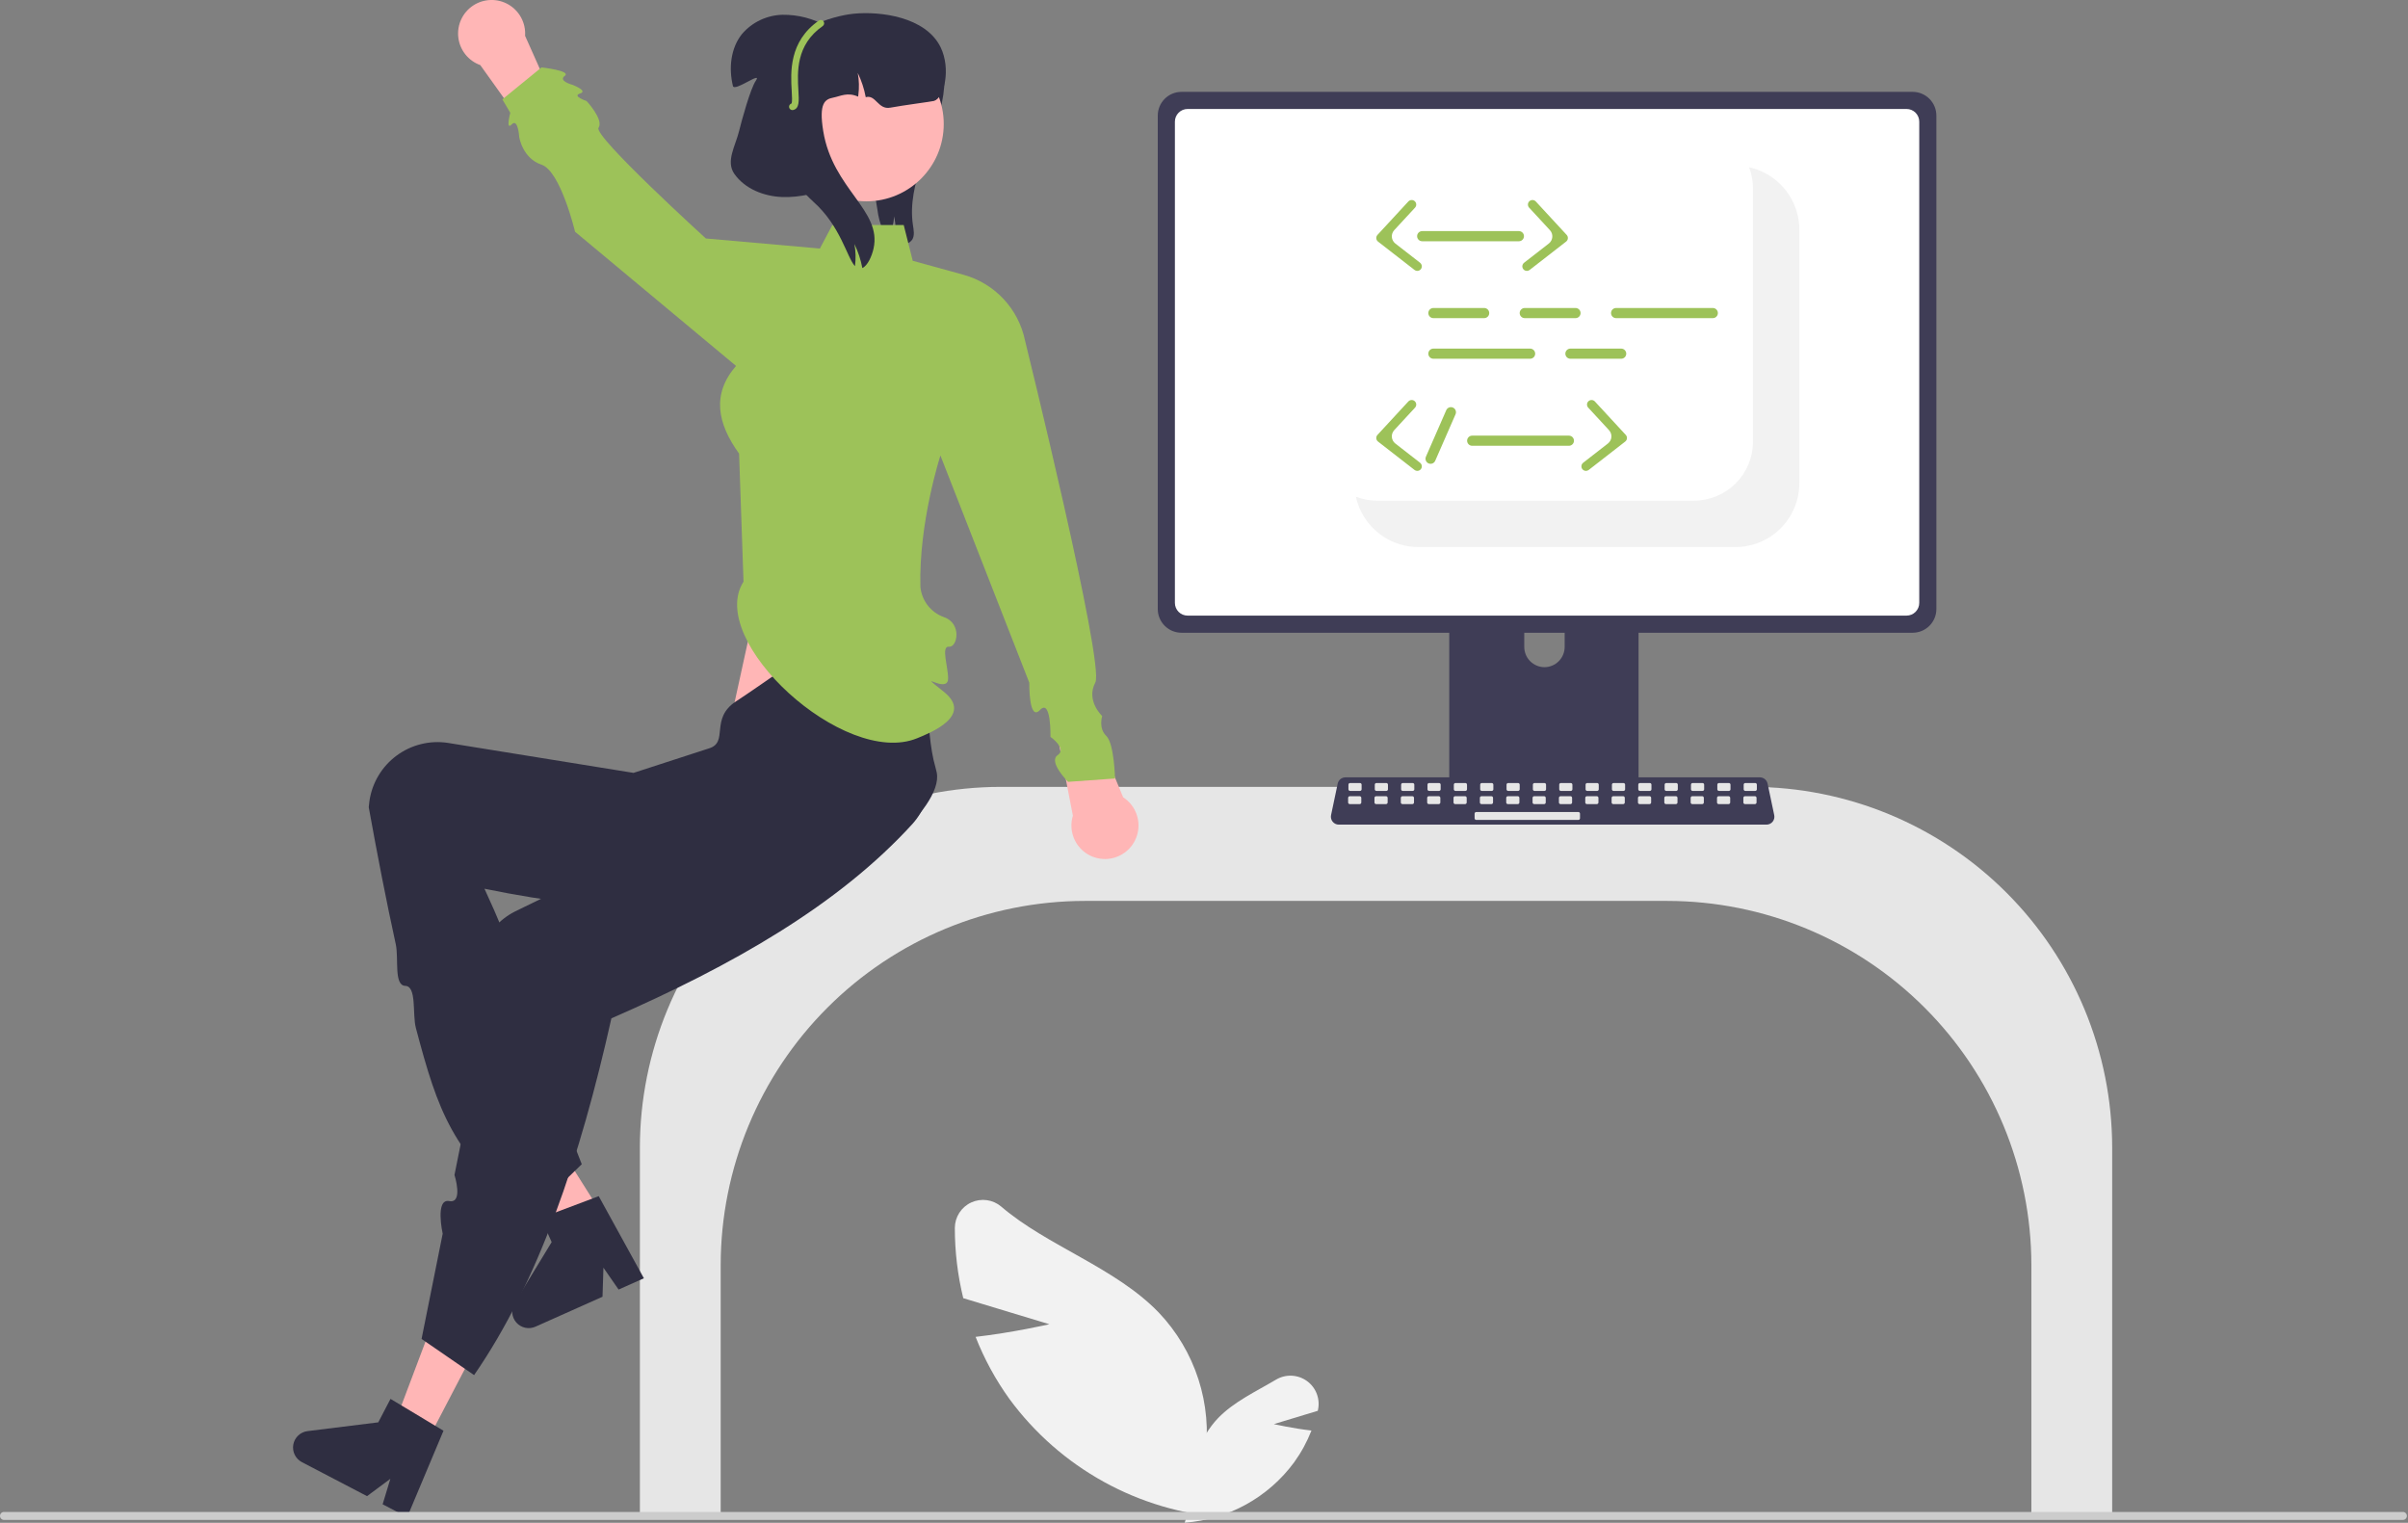 <svg width="718" height="454" viewBox="0 0 718 454" fill="none" xmlns="http://www.w3.org/2000/svg">
<rect x="0" y="0" width="718" height="454" fill="#808080" stroke="none"/>
<g clip-path="url(#clip0_296_571)">
<path d="M271.986 71.477C271.492 72.115 270.808 72.58 270.033 72.806C269.259 73.031 268.432 73.007 267.672 72.734C267.441 72.666 267.215 72.583 266.994 72.487C267.243 69.82 267.119 67.131 266.626 64.498C266.433 66.761 265.879 68.979 264.987 71.068C264.259 70.338 263.664 69.488 263.227 68.555C262.413 66.624 261.873 64.589 261.624 62.509C260.419 55.42 259.231 48.047 261.196 41.12C264.075 31.001 273.153 23.726 276.945 13.908L278.813 12.231C282.011 17.677 282.153 24.444 280.849 30.618C279.552 36.805 276.94 42.612 274.874 48.578C272.808 54.545 271.261 60.892 272.219 67.135C272.439 68.605 272.775 70.221 271.986 71.477Z" fill="#2F2E41"/>
<path d="M230.469 157.098L218.295 212.779L271.469 230.098L263.65 157.098H230.469Z" fill="#FFB6B6"/>
<path d="M605.699 452.598H629.795V342.129C629.763 313.62 618.423 286.288 598.264 266.129C578.105 245.97 550.773 234.63 522.264 234.598H298.325C269.816 234.63 242.484 245.97 222.325 266.129C202.166 286.288 190.827 313.62 190.795 342.129V452.598H214.89V377.129C214.923 348.355 226.368 320.768 246.714 300.422C267.06 280.075 294.647 268.63 323.421 268.598H497.168C525.942 268.63 553.529 280.075 573.875 300.422C594.222 320.768 605.667 348.355 605.699 377.129V452.598Z" fill="#E6E6E6"/>
<path d="M312.894 394.806L287.214 387.031C285.544 380.169 284.702 373.131 284.705 366.068C284.717 364.473 285.183 362.914 286.049 361.574C286.915 360.234 288.144 359.169 289.594 358.502C291.043 357.835 292.652 357.595 294.233 357.81C295.814 358.024 297.301 358.684 298.52 359.713C312.293 371.527 332.468 377.831 345.488 391.293C350.876 396.951 354.922 403.749 357.327 411.183C359.731 418.618 360.431 426.497 359.376 434.239L364.997 452.42C352.416 451.512 340.182 447.887 329.138 441.796C318.093 435.705 308.5 427.291 301.02 417.135C296.88 411.397 293.48 405.159 290.898 398.57C301.79 397.335 312.894 394.806 312.894 394.806Z" fill="#F2F2F2"/>
<path d="M379.823 424.579L392.921 420.613C392.938 420.544 392.955 420.474 392.971 420.405C393.334 418.802 393.219 417.129 392.642 415.592C392.064 414.054 391.049 412.719 389.721 411.752C388.393 410.785 386.812 410.228 385.171 410.149C383.53 410.071 381.902 410.475 380.489 411.311C374.543 414.843 367.941 417.884 363.199 422.787C360.451 425.673 358.387 429.14 357.161 432.932C355.935 436.723 355.578 440.743 356.116 444.691L353.249 453.964C359.665 453.501 365.905 451.652 371.538 448.545C377.172 445.439 382.064 441.147 385.879 435.968C387.991 433.041 389.725 429.859 391.042 426.499C385.487 425.869 379.823 424.579 379.823 424.579Z" fill="#F2F2F2"/>
<path d="M485.849 153.13H434.843C434.121 153.131 433.43 153.419 432.92 153.929C432.411 154.44 432.125 155.133 432.126 155.854V236.428H488.573V155.854C488.573 155.496 488.503 155.142 488.366 154.811C488.229 154.481 488.028 154.18 487.775 153.927C487.522 153.674 487.222 153.474 486.891 153.337C486.561 153.2 486.206 153.13 485.849 153.13ZM460.517 198.911C458.922 198.904 457.395 198.267 456.267 197.139C455.139 196.011 454.502 194.483 454.495 192.888V183.595C454.497 181.999 455.132 180.469 456.261 179.341C457.391 178.213 458.921 177.579 460.517 177.579C462.113 177.579 463.644 178.213 464.773 179.341C465.903 180.469 466.538 181.999 466.54 183.595V192.888C466.533 194.483 465.896 196.011 464.768 197.139C463.64 198.267 462.112 198.904 460.517 198.911Z" fill="#3F3D56"/>
<path d="M570.309 27.386H352.28C350.407 27.389 348.611 28.134 347.287 29.459C345.962 30.783 345.217 32.579 345.214 34.452V181.579C345.216 183.453 345.961 185.249 347.286 186.574C348.61 187.899 350.407 188.644 352.28 188.645H570.309C572.183 188.644 573.979 187.899 575.304 186.574C576.629 185.249 577.374 183.453 577.376 181.579V34.452C577.373 32.579 576.627 30.783 575.303 29.459C573.978 28.134 572.183 27.389 570.309 27.386Z" fill="#3F3D56"/>
<path d="M568.489 32.489H354.102C353.099 32.491 352.138 32.891 351.429 33.601C350.721 34.311 350.323 35.273 350.323 36.276V179.756C350.324 180.758 350.723 181.718 351.432 182.427C352.14 183.135 353.1 183.534 354.102 183.536H568.489C569.491 183.534 570.451 183.135 571.16 182.427C571.868 181.718 572.267 180.758 572.268 179.756V36.276C572.268 35.273 571.87 34.311 571.162 33.601C570.454 32.891 569.492 32.491 568.489 32.489Z" fill="white"/>
<path d="M431.951 233.851V241.624C431.952 242.027 432.112 242.413 432.397 242.698C432.682 242.983 433.068 243.143 433.47 243.144H487.228C487.631 243.142 488.016 242.981 488.301 242.697C488.585 242.412 488.746 242.027 488.748 241.624V233.851H431.951Z" fill="#3F3D56"/>
<path d="M526.73 245.849H399.182C398.832 245.849 398.488 245.771 398.172 245.621C397.857 245.471 397.58 245.252 397.36 244.981C397.14 244.71 396.983 244.393 396.901 244.054C396.819 243.715 396.814 243.361 396.886 243.019L398.865 233.62C398.977 233.094 399.266 232.622 399.684 232.284C400.102 231.945 400.623 231.759 401.16 231.757H524.752C525.289 231.759 525.81 231.945 526.228 232.283C526.646 232.622 526.935 233.094 527.047 233.62L529.026 243.019C529.098 243.361 529.093 243.715 529.011 244.054C528.929 244.393 528.772 244.71 528.552 244.981C528.332 245.252 528.055 245.471 527.74 245.621C527.424 245.771 527.08 245.849 526.73 245.849Z" fill="#3F3D56"/>
<path d="M405.506 233.449H402.554C402.284 233.449 402.066 233.668 402.066 233.937V235.318C402.066 235.588 402.284 235.806 402.554 235.806H405.506C405.776 235.806 405.994 235.588 405.994 235.318V233.937C405.994 233.668 405.776 233.449 405.506 233.449Z" fill="#E6E6E6"/>
<path d="M413.363 233.449H410.411C410.141 233.449 409.923 233.668 409.923 233.937V235.318C409.923 235.588 410.141 235.806 410.411 235.806H413.363C413.632 235.806 413.851 235.588 413.851 235.318V233.937C413.851 233.668 413.632 233.449 413.363 233.449Z" fill="#E6E6E6"/>
<path d="M421.22 233.449H418.268C417.998 233.449 417.78 233.668 417.78 233.937V235.318C417.78 235.588 417.998 235.806 418.268 235.806H421.22C421.489 235.806 421.708 235.588 421.708 235.318V233.937C421.708 233.668 421.489 233.449 421.22 233.449Z" fill="#E6E6E6"/>
<path d="M429.076 233.449H426.124C425.855 233.449 425.636 233.668 425.636 233.937V235.318C425.636 235.588 425.855 235.806 426.124 235.806H429.076C429.346 235.806 429.565 235.588 429.565 235.318V233.937C429.565 233.668 429.346 233.449 429.076 233.449Z" fill="#E6E6E6"/>
<path d="M436.933 233.449H433.981C433.711 233.449 433.493 233.668 433.493 233.937V235.318C433.493 235.588 433.711 235.806 433.981 235.806H436.933C437.203 235.806 437.421 235.588 437.421 235.318V233.937C437.421 233.668 437.203 233.449 436.933 233.449Z" fill="#E6E6E6"/>
<path d="M444.79 233.449H441.838C441.568 233.449 441.35 233.668 441.35 233.937V235.318C441.35 235.588 441.568 235.806 441.838 235.806H444.79C445.06 235.806 445.278 235.588 445.278 235.318V233.937C445.278 233.668 445.06 233.449 444.79 233.449Z" fill="#E6E6E6"/>
<path d="M452.647 233.449H449.695C449.425 233.449 449.207 233.668 449.207 233.937V235.318C449.207 235.588 449.425 235.806 449.695 235.806H452.647C452.916 235.806 453.135 235.588 453.135 235.318V233.937C453.135 233.668 452.916 233.449 452.647 233.449Z" fill="#E6E6E6"/>
<path d="M460.503 233.449H457.551C457.282 233.449 457.063 233.668 457.063 233.937V235.318C457.063 235.588 457.282 235.806 457.551 235.806H460.503C460.773 235.806 460.992 235.588 460.992 235.318V233.937C460.992 233.668 460.773 233.449 460.503 233.449Z" fill="#E6E6E6"/>
<path d="M468.36 233.449H465.408C465.138 233.449 464.92 233.668 464.92 233.937V235.318C464.92 235.588 465.138 235.806 465.408 235.806H468.36C468.63 235.806 468.848 235.588 468.848 235.318V233.937C468.848 233.668 468.63 233.449 468.36 233.449Z" fill="#E6E6E6"/>
<path d="M476.217 233.449H473.265C472.995 233.449 472.777 233.668 472.777 233.937V235.318C472.777 235.588 472.995 235.806 473.265 235.806H476.217C476.487 235.806 476.705 235.588 476.705 235.318V233.937C476.705 233.668 476.487 233.449 476.217 233.449Z" fill="#E6E6E6"/>
<path d="M484.074 233.449H481.122C480.852 233.449 480.634 233.668 480.634 233.937V235.318C480.634 235.588 480.852 235.806 481.122 235.806H484.074C484.343 235.806 484.562 235.588 484.562 235.318V233.937C484.562 233.668 484.343 233.449 484.074 233.449Z" fill="#E6E6E6"/>
<path d="M491.93 233.449H488.978C488.709 233.449 488.49 233.668 488.49 233.937V235.318C488.49 235.588 488.709 235.806 488.978 235.806H491.93C492.2 235.806 492.419 235.588 492.419 235.318V233.937C492.419 233.668 492.2 233.449 491.93 233.449Z" fill="#E6E6E6"/>
<path d="M499.787 233.449H496.835C496.566 233.449 496.347 233.668 496.347 233.937V235.318C496.347 235.588 496.566 235.806 496.835 235.806H499.787C500.057 235.806 500.276 235.588 500.276 235.318V233.937C500.276 233.668 500.057 233.449 499.787 233.449Z" fill="#E6E6E6"/>
<path d="M507.644 233.449H504.692C504.422 233.449 504.204 233.668 504.204 233.937V235.318C504.204 235.588 504.422 235.806 504.692 235.806H507.644C507.914 235.806 508.132 235.588 508.132 235.318V233.937C508.132 233.668 507.914 233.449 507.644 233.449Z" fill="#E6E6E6"/>
<path d="M515.501 233.449H512.549C512.279 233.449 512.061 233.668 512.061 233.937V235.318C512.061 235.588 512.279 235.806 512.549 235.806H515.501C515.77 235.806 515.989 235.588 515.989 235.318V233.937C515.989 233.668 515.77 233.449 515.501 233.449Z" fill="#E6E6E6"/>
<path d="M523.358 233.449H520.406C520.136 233.449 519.917 233.668 519.917 233.937V235.318C519.917 235.588 520.136 235.806 520.406 235.806H523.358C523.627 235.806 523.846 235.588 523.846 235.318V233.937C523.846 233.668 523.627 233.449 523.358 233.449Z" fill="#E6E6E6"/>
<path d="M405.413 237.378H402.461C402.192 237.378 401.973 237.596 401.973 237.866V239.247C401.973 239.516 402.192 239.735 402.461 239.735H405.413C405.683 239.735 405.902 239.516 405.902 239.247V237.866C405.902 237.596 405.683 237.378 405.413 237.378Z" fill="#E6E6E6"/>
<path d="M413.27 237.378H410.318C410.048 237.378 409.83 237.596 409.83 237.866V239.247C409.83 239.516 410.048 239.735 410.318 239.735H413.27C413.54 239.735 413.758 239.516 413.758 239.247V237.866C413.758 237.596 413.54 237.378 413.27 237.378Z" fill="#E6E6E6"/>
<path d="M421.127 237.378H418.175C417.905 237.378 417.687 237.596 417.687 237.866V239.247C417.687 239.516 417.905 239.735 418.175 239.735H421.127C421.396 239.735 421.615 239.516 421.615 239.247V237.866C421.615 237.596 421.396 237.378 421.127 237.378Z" fill="#E6E6E6"/>
<path d="M428.984 237.378H426.032C425.762 237.378 425.543 237.596 425.543 237.866V239.247C425.543 239.516 425.762 239.735 426.032 239.735H428.984C429.253 239.735 429.472 239.516 429.472 239.247V237.866C429.472 237.596 429.253 237.378 428.984 237.378Z" fill="#E6E6E6"/>
<path d="M436.84 237.378H433.888C433.619 237.378 433.4 237.596 433.4 237.866V239.247C433.4 239.516 433.619 239.735 433.888 239.735H436.84C437.11 239.735 437.329 239.516 437.329 239.247V237.866C437.329 237.596 437.11 237.378 436.84 237.378Z" fill="#E6E6E6"/>
<path d="M444.697 237.378H441.745C441.475 237.378 441.257 237.596 441.257 237.866V239.247C441.257 239.516 441.475 239.735 441.745 239.735H444.697C444.967 239.735 445.185 239.516 445.185 239.247V237.866C445.185 237.596 444.967 237.378 444.697 237.378Z" fill="#E6E6E6"/>
<path d="M452.554 237.378H449.602C449.332 237.378 449.114 237.596 449.114 237.866V239.247C449.114 239.516 449.332 239.735 449.602 239.735H452.554C452.824 239.735 453.042 239.516 453.042 239.247V237.866C453.042 237.596 452.824 237.378 452.554 237.378Z" fill="#E6E6E6"/>
<path d="M460.411 237.378H457.459C457.189 237.378 456.97 237.596 456.97 237.866V239.247C456.97 239.516 457.189 239.735 457.459 239.735H460.411C460.68 239.735 460.899 239.516 460.899 239.247V237.866C460.899 237.596 460.68 237.378 460.411 237.378Z" fill="#E6E6E6"/>
<path d="M468.267 237.378H465.315C465.046 237.378 464.827 237.596 464.827 237.866V239.247C464.827 239.516 465.046 239.735 465.315 239.735H468.267C468.537 239.735 468.756 239.516 468.756 239.247V237.866C468.756 237.596 468.537 237.378 468.267 237.378Z" fill="#E6E6E6"/>
<path d="M476.124 237.378H473.172C472.903 237.378 472.684 237.596 472.684 237.866V239.247C472.684 239.516 472.903 239.735 473.172 239.735H476.124C476.394 239.735 476.612 239.516 476.612 239.247V237.866C476.612 237.596 476.394 237.378 476.124 237.378Z" fill="#E6E6E6"/>
<path d="M483.981 237.378H481.029C480.759 237.378 480.541 237.596 480.541 237.866V239.247C480.541 239.516 480.759 239.735 481.029 239.735H483.981C484.251 239.735 484.469 239.516 484.469 239.247V237.866C484.469 237.596 484.251 237.378 483.981 237.378Z" fill="#E6E6E6"/>
<path d="M491.838 237.378H488.886C488.616 237.378 488.397 237.596 488.397 237.866V239.247C488.397 239.516 488.616 239.735 488.886 239.735H491.838C492.107 239.735 492.326 239.516 492.326 239.247V237.866C492.326 237.596 492.107 237.378 491.838 237.378Z" fill="#E6E6E6"/>
<path d="M499.695 237.378H496.743C496.473 237.378 496.254 237.596 496.254 237.866V239.247C496.254 239.516 496.473 239.735 496.743 239.735H499.695C499.964 239.735 500.183 239.516 500.183 239.247V237.866C500.183 237.596 499.964 237.378 499.695 237.378Z" fill="#E6E6E6"/>
<path d="M507.551 237.378H504.599C504.33 237.378 504.111 237.596 504.111 237.866V239.247C504.111 239.516 504.33 239.735 504.599 239.735H507.551C507.821 239.735 508.039 239.516 508.039 239.247V237.866C508.039 237.596 507.821 237.378 507.551 237.378Z" fill="#E6E6E6"/>
<path d="M515.408 237.378H512.456C512.186 237.378 511.968 237.596 511.968 237.866V239.247C511.968 239.516 512.186 239.735 512.456 239.735H515.408C515.678 239.735 515.896 239.516 515.896 239.247V237.866C515.896 237.596 515.678 237.378 515.408 237.378Z" fill="#E6E6E6"/>
<path d="M523.265 237.378H520.313C520.043 237.378 519.825 237.596 519.825 237.866V239.247C519.825 239.516 520.043 239.735 520.313 239.735H523.265C523.535 239.735 523.753 239.516 523.753 239.247V237.866C523.753 237.596 523.535 237.378 523.265 237.378Z" fill="#E6E6E6"/>
<path d="M470.624 242.092H440.174C439.904 242.092 439.686 242.31 439.686 242.58V243.961C439.686 244.23 439.904 244.449 440.174 244.449H470.624C470.894 244.449 471.113 244.23 471.113 243.961V242.58C471.113 242.31 470.894 242.092 470.624 242.092Z" fill="#E6E6E6"/>
<path d="M536.523 68.507V144.027C536.522 149.085 534.513 153.935 530.937 157.511C527.361 161.087 522.511 163.096 517.453 163.097H422.933C419.212 163.098 415.572 162.011 412.461 159.969C409.35 157.928 406.904 155.021 405.423 151.607C404.927 150.479 404.549 149.303 404.293 148.097C406.302 148.875 408.439 149.271 410.593 149.267H505.113C509.774 149.261 514.242 147.406 517.537 144.111C520.832 140.815 522.687 136.348 522.693 131.687V56.167C522.697 54.013 522.301 51.876 521.523 49.867C522.729 50.123 523.905 50.501 525.033 50.997C528.447 52.477 531.354 54.924 533.395 58.035C535.437 61.146 536.524 64.786 536.523 68.507Z" fill="#F2F2F2"/>
<path d="M183.897 368.973L174.522 374.778L146.903 340.828L160.739 332.262L183.897 368.973Z" fill="#FFB6B6"/>
<path d="M191.991 381.099L184.449 384.465L179.925 377.946L179.656 386.605L159.654 395.534C158.696 395.962 157.625 396.073 156.599 395.849C155.573 395.626 154.646 395.08 153.952 394.292C153.258 393.504 152.834 392.515 152.742 391.469C152.65 390.423 152.895 389.376 153.441 388.479L164.489 370.317L161.275 363.119L178.524 356.622L191.991 381.099Z" fill="#2F2E41"/>
<path d="M157.635 362.442L173.469 347.098C161.705 318.069 160.765 300.076 144.457 264.967C183.15 272.881 210.813 272.4 242.813 265.304C253.646 262.94 281.598 241.348 279.3 230.277C279.193 229.76 279.066 229.247 278.919 228.739C275.485 217.028 277.903 199.094 270.469 186.098C256.714 180.912 235.816 198.423 219.469 209.098C211.586 214.245 217.356 221.259 211.469 223.098L188.9 230.424L133.527 221.481C130.851 221.075 128.121 221.203 125.495 221.858C122.868 222.512 120.398 223.679 118.225 225.293C116.052 226.907 114.219 228.935 112.834 231.26C111.448 233.585 110.536 236.161 110.151 238.84C110.057 239.441 109.989 240.046 109.947 240.653C112.495 254.757 115.151 268.49 118.01 281.527C118.933 285.735 117.375 293.802 120.846 293.922C124.317 294.042 122.919 302.386 124 306.465C130.654 331.579 134.863 343.733 157.635 362.442Z" fill="#2F2E41"/>
<path d="M127.329 429.745L117.562 424.647L133.015 383.711L147.43 391.235L127.329 429.745Z" fill="#FFB6B6"/>
<path d="M125.701 399.183L141.362 409.966C160.557 382.207 173.02 345.112 182.301 303.606C218.44 287.842 250.062 269.805 272.098 245.613C275.717 241.557 277.614 236.252 277.389 230.821C277.163 225.39 274.832 220.26 270.889 216.518C270.503 216.157 270.104 215.81 269.693 215.479C260.148 207.876 238.95 212.251 225.401 205.896L201.197 239.396L203.979 247.199L195.559 251.298L188.45 254.758L180.312 258.72L153.634 271.708C151.215 272.916 149.059 274.592 147.292 276.638C145.524 278.685 144.179 281.06 143.334 283.629C142.489 286.197 142.161 288.908 142.369 291.604C142.576 294.3 143.316 296.928 144.544 299.337C144.814 299.882 145.107 300.416 145.422 300.937L135.514 350.297C135.514 350.297 138.24 358.89 133.951 358.086C129.661 357.282 131.998 367.811 131.998 367.811L125.701 399.183Z" fill="#2F2E41"/>
<path d="M121.414 452.305L114.093 448.484L116.394 440.89L109.439 446.055L90.021 435.921C89.09 435.435 88.339 434.664 87.877 433.721C87.415 432.778 87.266 431.713 87.453 430.679C87.64 429.646 88.152 428.7 88.915 427.978C89.678 427.257 90.651 426.798 91.693 426.669L112.789 424.053L116.437 417.064L132.239 426.551L121.414 452.305Z" fill="#2F2E41"/>
<path d="M334.892 237.703L323.469 210.098L314.469 215.098L319.904 243.18C319.359 244.959 319.322 246.855 319.796 248.654C320.27 250.453 321.236 252.084 322.587 253.364C323.937 254.644 325.617 255.522 327.439 255.899C329.261 256.277 331.152 256.138 332.9 255.5C334.647 254.861 336.182 253.748 337.331 252.285C338.481 250.822 339.199 249.067 339.406 247.218C339.613 245.369 339.3 243.499 338.503 241.818C337.705 240.138 336.455 238.713 334.892 237.703Z" fill="#FFB6B6"/>
<path d="M143.208 19.407L160.589 43.707L168.222 36.798L156.565 10.678C156.692 8.821 156.299 6.966 155.43 5.322C154.561 3.677 153.25 2.307 151.645 1.366C150.039 0.425 148.204 -0.049 146.344 -0.004C144.484 0.041 142.673 0.605 141.116 1.623C139.558 2.64 138.316 4.073 137.528 5.758C136.74 7.443 136.437 9.315 136.655 11.163C136.872 13.011 137.601 14.761 138.758 16.218C139.916 17.674 141.457 18.779 143.208 19.407Z" fill="#FFB6B6"/>
<path d="M221.697 173.421C210.423 190.907 251.725 229.007 273.469 220.098C277.276 218.538 290.373 213.385 281.421 206.241C272.468 199.098 282.459 207.092 282.695 202.442C282.853 199.333 280.445 192.513 282.957 192.805C285.468 193.098 286.91 185.834 281.44 183.984C279.538 183.305 277.87 182.097 276.63 180.503C275.39 178.909 274.63 176.994 274.44 174.984C273.917 155.817 280.408 135.806 280.408 135.806L306.906 203.541C306.906 203.541 306.71 215.26 310.089 211.679C313.468 208.098 313.223 219.688 313.223 219.688C313.223 219.688 318.247 223.195 315.358 225.146C312.468 227.098 318.468 233.098 318.468 233.098L332.468 232.098C332.468 232.098 332.249 221.698 329.859 219.398C327.468 217.098 328.643 213.479 328.643 213.479C328.643 213.479 323.714 208.895 326.591 203.496C329.468 198.098 305.64 101.535 305.64 101.535C304.686 96.889 302.465 92.597 299.224 89.135C295.983 85.672 291.847 83.173 287.274 81.914L272.153 77.751L269.468 67.098H248.177L244.468 74.098L210.468 71.098C210.468 71.098 176.826 40.488 178.468 38.098C180.111 35.708 174.896 30.112 174.896 30.112C174.896 30.112 170.442 28.654 172.955 27.876C175.468 27.098 170.718 25.298 170.718 25.298C170.718 25.298 166.318 24.142 168.393 22.62C170.468 21.098 161.468 20.098 161.468 20.098L149.791 29.625L152.151 33.627C152.151 33.627 150.712 39.077 152.59 37.087C154.468 35.098 154.822 40.871 154.822 40.871C154.822 40.871 155.781 47.193 161.468 49.098C167.156 51.002 171.468 69.098 171.468 69.098L219.468 109.098C212.158 117.489 213.898 126.264 220.374 135.239L221.697 173.421Z" fill="#9DC259"/>
<path d="M258.343 60.02C271.076 60.02 281.398 49.697 281.398 36.964C281.398 24.231 271.076 13.908 258.343 13.908C245.609 13.908 235.287 24.231 235.287 36.964C235.287 49.697 245.609 60.02 258.343 60.02Z" fill="#FFB6B6"/>
<path d="M278.469 30.098C277.879 30.268 269.219 31.398 265.469 32.098C261.789 32.788 261.149 28.098 258.139 28.978C258.14 28.958 258.137 28.937 258.129 28.918C257.662 26.433 256.865 24.022 255.759 21.748C256.16 23.926 256.217 26.153 255.929 28.348C255.927 28.405 255.92 28.462 255.909 28.518C255.899 28.618 255.879 28.708 255.869 28.808C252.689 27.408 250.669 28.658 248.469 29.098C246.009 29.588 244.089 30.668 245.469 39.098C248.299 56.438 263.019 62.628 260.469 74.098C259.969 76.368 258.709 79.208 257.129 79.918C256.662 77.433 255.865 75.022 254.759 72.748C255.16 74.926 255.217 77.153 254.929 79.348C252.479 76.698 250.709 67.438 242.469 60.098C240.439 58.298 230.269 47.618 229.049 45.098C229.423 47.113 229.604 49.159 229.589 51.208C229.591 52.58 229.498 53.95 229.309 55.308C229.309 55.396 229.299 55.483 229.279 55.568C229.269 55.728 229.239 55.868 229.219 56.018C229.199 56.188 229.169 56.348 229.139 56.518C225.809 56.038 222.859 55.458 221.469 54.098C214.709 47.518 222.959 34.698 227.469 23.098C233.919 6.488 252.649 4.278 254.469 4.098C262.489 3.288 276.039 5.008 280.469 14.098C283.569 20.468 281.589 29.198 278.469 30.098Z" fill="#2F2E41"/>
<path d="M229.854 33.847L246.555 7.867C242.552 5.543 237.994 4.348 233.367 4.407C231.06 4.455 228.79 4.989 226.703 5.973C224.617 6.957 222.761 8.37 221.257 10.119C217.846 14.358 217.261 20.351 218.539 25.64C218.981 27.466 227.385 21.039 225.385 24.039C223.743 26.388 221.059 36.261 220.385 39.039C219.301 43.511 216.322 48.101 218.976 51.86C222.115 56.304 227.716 58.513 233.153 58.738C238.589 58.962 243.94 57.455 249.107 55.749L229.854 33.847Z" fill="#2F2E41"/>
<path d="M236.271 32.822C236.03 32.822 235.797 32.735 235.615 32.576C235.433 32.418 235.315 32.199 235.282 31.96C235.248 31.721 235.302 31.479 235.434 31.276C235.566 31.074 235.766 30.927 235.998 30.861C236.26 30.428 236.153 28.607 236.066 27.136C235.741 21.612 235.197 12.367 244.172 6.126C244.39 5.975 244.659 5.916 244.92 5.963C245.181 6.01 245.413 6.159 245.564 6.376C245.715 6.594 245.774 6.863 245.727 7.124C245.68 7.385 245.532 7.616 245.314 7.768C237.259 13.369 237.743 21.583 238.063 27.018C238.246 30.126 238.378 32.37 236.493 32.798C236.42 32.814 236.346 32.823 236.271 32.822Z" fill="#9DC259"/>
<path d="M5.24436e-06 451.951C-0.001 452.265 0.123 452.568 0.345 452.791C0.567 453.014 0.868 453.14 1.183 453.141H716.48C716.796 453.141 717.098 453.015 717.322 452.792C717.545 452.569 717.67 452.266 717.67 451.951C717.67 451.635 717.545 451.332 717.322 451.109C717.098 450.886 716.796 450.761 716.48 450.761H1.19C1.034 450.76 0.88 450.791 0.736 450.85C0.592 450.909 0.461 450.996 0.35 451.106C0.24 451.216 0.152 451.346 0.092 451.49C0.032 451.634 0 451.788 3.57619e-05 451.944L5.24436e-06 451.951Z" fill="#CCCCCC"/>
<path d="M442.535 94.85H427.403C427.001 94.85 426.616 94.69 426.333 94.406C426.049 94.123 425.889 93.738 425.889 93.337C425.889 92.935 426.049 92.55 426.333 92.266C426.616 91.983 427.001 91.823 427.403 91.823H442.535C442.936 91.823 443.321 91.983 443.605 92.266C443.888 92.55 444.048 92.935 444.048 93.337C444.048 93.738 443.888 94.123 443.605 94.406C443.321 94.69 442.936 94.85 442.535 94.85Z" fill="#9DC259"/>
<path d="M469.772 94.85H454.64C454.442 94.85 454.245 94.811 454.061 94.734C453.878 94.658 453.711 94.547 453.57 94.406C453.43 94.266 453.318 94.099 453.242 93.915C453.166 93.732 453.127 93.535 453.127 93.337C453.127 93.138 453.166 92.941 453.242 92.757C453.318 92.574 453.43 92.407 453.57 92.266C453.711 92.126 453.878 92.014 454.061 91.938C454.245 91.862 454.442 91.823 454.64 91.823H469.772C469.971 91.823 470.168 91.862 470.352 91.938C470.535 92.014 470.702 92.126 470.842 92.266C470.983 92.407 471.094 92.574 471.17 92.757C471.247 92.941 471.286 93.138 471.286 93.337C471.286 93.535 471.247 93.732 471.17 93.915C471.094 94.099 470.983 94.266 470.842 94.406C470.702 94.547 470.535 94.658 470.352 94.734C470.168 94.811 469.971 94.85 469.772 94.85Z" fill="#9DC259"/>
<path d="M483.391 106.955H468.259C468.061 106.955 467.864 106.916 467.68 106.84C467.497 106.764 467.33 106.652 467.189 106.512C467.049 106.371 466.937 106.205 466.861 106.021C466.785 105.837 466.746 105.641 466.746 105.442C466.746 105.243 466.785 105.046 466.861 104.863C466.937 104.679 467.049 104.512 467.189 104.372C467.33 104.231 467.497 104.12 467.68 104.044C467.864 103.968 468.061 103.929 468.259 103.929H483.391C483.59 103.929 483.787 103.968 483.97 104.044C484.154 104.12 484.321 104.231 484.461 104.372C484.602 104.512 484.713 104.679 484.789 104.863C484.865 105.046 484.905 105.243 484.905 105.442C484.905 105.641 484.865 105.837 484.789 106.021C484.713 106.205 484.602 106.371 484.461 106.512C484.321 106.652 484.154 106.764 483.97 106.84C483.787 106.916 483.59 106.955 483.391 106.955Z" fill="#9DC259"/>
<path d="M456.237 106.955H427.403C427.001 106.955 426.616 106.796 426.333 106.512C426.049 106.228 425.889 105.843 425.889 105.442C425.889 105.041 426.049 104.656 426.333 104.372C426.616 104.088 427.001 103.929 427.403 103.929H456.237C456.638 103.929 457.023 104.088 457.307 104.372C457.591 104.656 457.75 105.041 457.75 105.442C457.75 105.843 457.591 106.228 457.307 106.512C457.023 106.796 456.638 106.955 456.237 106.955Z" fill="#9DC259"/>
<path d="M510.713 94.85H481.878C481.477 94.85 481.092 94.69 480.808 94.406C480.524 94.123 480.365 93.738 480.365 93.337C480.365 92.935 480.524 92.55 480.808 92.266C481.092 91.983 481.477 91.823 481.878 91.823H510.713C510.911 91.823 511.108 91.862 511.292 91.938C511.475 92.014 511.642 92.126 511.783 92.266C511.923 92.407 512.035 92.574 512.111 92.757C512.187 92.941 512.226 93.138 512.226 93.337C512.226 93.535 512.187 93.732 512.111 93.915C512.035 94.099 511.923 94.266 511.783 94.406C511.642 94.547 511.475 94.658 511.292 94.734C511.108 94.811 510.911 94.85 510.713 94.85Z" fill="#9DC259"/>
<path d="M452.894 71.926H424.06C423.861 71.926 423.664 71.888 423.48 71.812C423.296 71.736 423.128 71.625 422.988 71.484C422.847 71.343 422.735 71.177 422.659 70.993C422.582 70.809 422.543 70.612 422.543 70.413C422.543 70.214 422.582 70.016 422.659 69.833C422.735 69.649 422.847 69.482 422.988 69.341C423.128 69.201 423.296 69.089 423.48 69.013C423.664 68.938 423.861 68.899 424.06 68.899H452.894C453.296 68.899 453.681 69.059 453.964 69.343C454.248 69.626 454.408 70.011 454.408 70.413C454.408 70.814 454.248 71.199 453.964 71.483C453.681 71.766 453.296 71.926 452.894 71.926Z" fill="#9DC259"/>
<path d="M455.265 80.766C454.983 80.766 454.707 80.678 454.477 80.514C454.247 80.35 454.075 80.118 453.983 79.851C453.891 79.584 453.885 79.294 453.966 79.024C454.047 78.753 454.21 78.514 454.433 78.341L461.816 72.602C462.113 72.371 462.358 72.082 462.537 71.751C462.716 71.421 462.824 71.057 462.855 70.682C462.886 70.308 462.839 69.931 462.716 69.576C462.594 69.22 462.399 68.894 462.144 68.618L455.945 61.908C455.825 61.777 455.731 61.624 455.669 61.457C455.608 61.29 455.58 61.112 455.587 60.935C455.594 60.757 455.636 60.582 455.71 60.42C455.785 60.259 455.89 60.114 456.021 59.993C456.152 59.872 456.305 59.778 456.472 59.717C456.639 59.655 456.816 59.627 456.994 59.634C457.172 59.641 457.346 59.683 457.508 59.757C457.67 59.832 457.815 59.938 457.936 60.068L467.141 70.033C467.268 70.171 467.366 70.334 467.427 70.511C467.488 70.689 467.512 70.877 467.496 71.064C467.481 71.251 467.427 71.433 467.338 71.598C467.248 71.763 467.126 71.907 466.978 72.023L456.096 80.481C455.859 80.666 455.566 80.766 455.265 80.766Z" fill="#9DC259"/>
<path d="M422.601 80.766C422.883 80.766 423.159 80.678 423.389 80.514C423.619 80.35 423.792 80.118 423.883 79.851C423.975 79.584 423.981 79.294 423.9 79.024C423.82 78.753 423.656 78.514 423.433 78.341L416.05 72.602C415.753 72.371 415.508 72.082 415.329 71.751C415.15 71.421 415.042 71.057 415.011 70.682C414.98 70.308 415.027 69.931 415.15 69.576C415.272 69.22 415.467 68.894 415.722 68.618L421.921 61.908C422.041 61.777 422.135 61.624 422.197 61.457C422.258 61.29 422.287 61.112 422.28 60.935C422.273 60.757 422.231 60.582 422.156 60.42C422.082 60.259 421.976 60.114 421.845 59.993C421.715 59.872 421.561 59.778 421.394 59.717C421.227 59.655 421.05 59.627 420.872 59.634C420.694 59.641 420.52 59.683 420.358 59.757C420.196 59.832 420.051 59.938 419.93 60.068L410.725 70.033C410.598 70.171 410.5 70.334 410.439 70.511C410.378 70.689 410.354 70.877 410.37 71.064C410.385 71.251 410.439 71.433 410.528 71.598C410.618 71.763 410.74 71.907 410.889 72.023L421.77 80.481C422.007 80.666 422.3 80.766 422.601 80.766Z" fill="#9DC259"/>
<path d="M467.801 132.905H438.966C438.565 132.905 438.18 132.746 437.896 132.462C437.613 132.178 437.453 131.793 437.453 131.392C437.453 130.991 437.613 130.606 437.896 130.322C438.18 130.038 438.565 129.879 438.966 129.879H467.801C468.202 129.879 468.587 130.038 468.871 130.322C469.155 130.606 469.314 130.991 469.314 131.392C469.314 131.793 469.155 132.178 468.871 132.462C468.587 132.746 468.202 132.905 467.801 132.905Z" fill="#9DC259"/>
<path d="M472.882 140.391C472.599 140.391 472.324 140.303 472.094 140.139C471.864 139.975 471.691 139.743 471.599 139.476C471.508 139.209 471.502 138.919 471.582 138.649C471.663 138.378 471.826 138.139 472.049 137.966L479.433 132.227C479.729 131.996 479.975 131.707 480.154 131.376C480.333 131.046 480.441 130.682 480.472 130.307C480.503 129.933 480.455 129.556 480.333 129.201C480.21 128.845 480.016 128.519 479.761 128.243L473.562 121.533C473.441 121.402 473.347 121.249 473.286 121.082C473.224 120.915 473.196 120.737 473.203 120.56C473.21 120.382 473.252 120.207 473.327 120.045C473.401 119.884 473.507 119.738 473.637 119.618C473.768 119.497 473.921 119.403 474.088 119.342C474.255 119.28 474.433 119.252 474.61 119.259C474.788 119.266 474.963 119.308 475.125 119.382C475.286 119.457 475.431 119.562 475.552 119.693L484.757 129.658C484.885 129.796 484.982 129.959 485.043 130.136C485.105 130.313 485.128 130.502 485.113 130.689C485.097 130.876 485.043 131.058 484.954 131.223C484.865 131.388 484.742 131.532 484.594 131.648L473.713 140.106C473.475 140.291 473.183 140.391 472.882 140.391Z" fill="#9DC259"/>
<path d="M422.601 140.391C422.883 140.391 423.159 140.303 423.389 140.139C423.619 139.975 423.792 139.743 423.883 139.476C423.975 139.209 423.981 138.919 423.9 138.649C423.82 138.378 423.656 138.139 423.433 137.966L416.05 132.227C415.753 131.996 415.508 131.707 415.329 131.376C415.15 131.046 415.042 130.682 415.011 130.307C414.98 129.933 415.027 129.556 415.15 129.201C415.272 128.845 415.467 128.519 415.722 128.243L421.921 121.533C422.165 121.269 422.294 120.919 422.28 120.56C422.265 120.2 422.109 119.862 421.845 119.618C421.581 119.374 421.231 119.245 420.872 119.259C420.513 119.273 420.174 119.429 419.93 119.693L410.725 129.658C410.598 129.796 410.5 129.959 410.439 130.136C410.378 130.313 410.354 130.502 410.37 130.689C410.385 130.876 410.439 131.058 410.528 131.223C410.618 131.388 410.74 131.532 410.889 131.648L421.77 140.106C422.007 140.291 422.3 140.391 422.601 140.391Z" fill="#9DC259"/>
<path d="M425.174 136.152L431.235 122.287C431.397 121.921 431.698 121.634 432.071 121.489C432.443 121.344 432.859 121.352 433.225 121.512C433.592 121.673 433.88 121.972 434.027 122.344C434.174 122.716 434.167 123.131 434.008 123.499L427.947 137.364C427.868 137.547 427.754 137.713 427.611 137.851C427.468 137.99 427.298 138.099 427.113 138.172C426.928 138.245 426.73 138.281 426.53 138.277C426.331 138.274 426.134 138.231 425.952 138.151C425.769 138.071 425.604 137.956 425.466 137.812C425.328 137.668 425.22 137.499 425.148 137.313C425.075 137.127 425.04 136.929 425.045 136.73C425.05 136.53 425.094 136.334 425.174 136.152Z" fill="#9DC259"/>
</g>
<defs>
<clipPath id="clip0_296_571">
<rect width="717.67" height="453.964" fill="white"/>
</clipPath>
</defs>
</svg>
